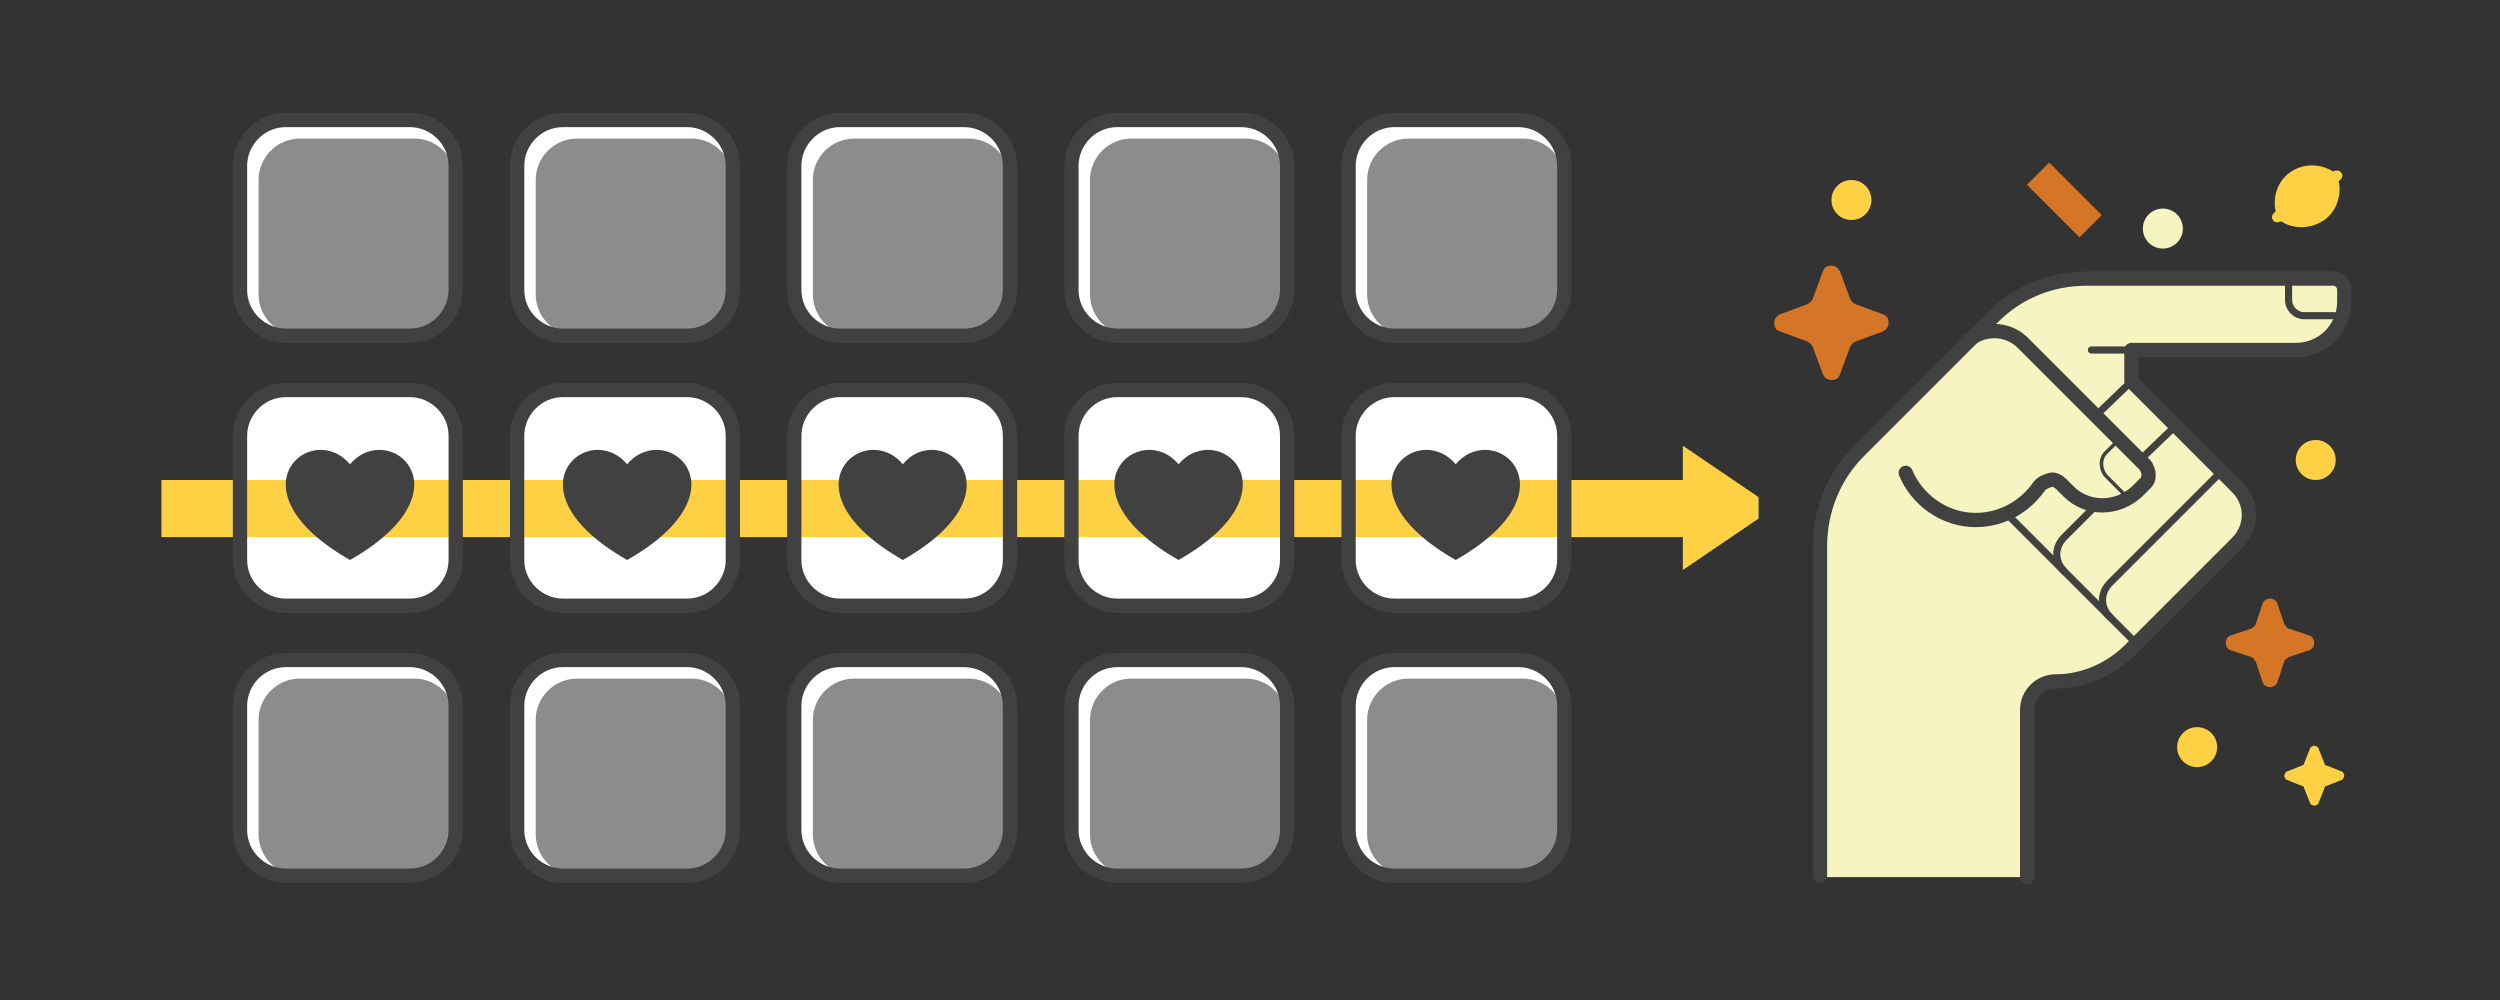<?xml version="1.0" encoding="utf-8"?>
<!-- Generator: Adobe Illustrator 21.0.0, SVG Export Plug-In . SVG Version: 6.00 Build 0)  -->
<svg version="1.1" id="Layer_1" xmlns="http://www.w3.org/2000/svg" xmlns:xlink="http://www.w3.org/1999/xlink" x="0px" y="0px"
	 viewBox="0 0 175 70" style="enable-background:new 0 0 175 70;" xml:space="preserve">
<rect x="0" y="0" width="175" height="70" fill="#333333" stroke="none"/>
<style type="text/css">
	.st0{fill:#FFFFFF;}
	.st1{fill:#F6F5C1;}
	.st2{fill:none;stroke:#FDD143;stroke-width:4;stroke-linejoin:bevel;stroke-miterlimit:10;}
	.st3{fill:#8C8C8C;}
	.st4{fill:none;stroke:#414141;stroke-linecap:round;stroke-linejoin:round;stroke-miterlimit:10;}
	.st5{fill:none;stroke:#414141;stroke-width:0.5;stroke-linecap:round;stroke-linejoin:round;stroke-miterlimit:10;}
	.st6{fill:none;stroke:#414141;stroke-width:0.25;stroke-linecap:round;stroke-linejoin:round;stroke-miterlimit:10;}
	.st7{fill:#414141;}
	.st8{fill:#FDD143;}
	.st9{fill:#D57626;}
</style>
<path class="st0" d="M31.9,20.3c0,1.7-1.4,3.2-3.2,3.2H20c-1.7,0-3.2-1.4-3.2-3.2v-8.7c0-1.7,1.4-3.2,3.2-3.2h8.7
	c1.7,0,3.2,1.4,3.2,3.2V20.3z"/>
<path class="st0" d="M31.9,39.2c0,1.7-1.4,3.2-3.2,3.2H20c-1.7,0-3.2-1.4-3.2-3.2v-8.7c0-1.7,1.4-3.2,3.2-3.2h8.7
	c1.7,0,3.2,1.4,3.2,3.2V39.2z"/>
<path class="st0" d="M31.9,58.1c0,1.7-1.4,3.2-3.2,3.2H20c-1.7,0-3.2-1.4-3.2-3.2v-8.7c0-1.7,1.4-3.2,3.2-3.2h8.7
	c1.7,0,3.2,1.4,3.2,3.2V58.1z"/>
<path class="st0" d="M51.3,20.3c0,1.7-1.4,3.2-3.2,3.2h-8.7c-1.7,0-3.2-1.4-3.2-3.2v-8.7c0-1.7,1.4-3.2,3.2-3.2h8.7
	c1.7,0,3.2,1.4,3.2,3.2V20.3z"/>
<path class="st0" d="M51.3,39.2c0,1.7-1.4,3.2-3.2,3.2h-8.7c-1.7,0-3.2-1.4-3.2-3.2v-8.7c0-1.7,1.4-3.2,3.2-3.2h8.7
	c1.7,0,3.2,1.4,3.2,3.2V39.2z"/>
<path class="st0" d="M51.3,58.1c0,1.7-1.4,3.2-3.2,3.2h-8.7c-1.7,0-3.2-1.4-3.2-3.2v-8.7c0-1.7,1.4-3.2,3.2-3.2h8.7
	c1.7,0,3.2,1.4,3.2,3.2V58.1z"/>
<path class="st0" d="M70.7,20.3c0,1.7-1.4,3.2-3.2,3.2h-8.7c-1.7,0-3.2-1.4-3.2-3.2v-8.7c0-1.7,1.4-3.2,3.2-3.2h8.7
	c1.7,0,3.2,1.4,3.2,3.2V20.3z"/>
<path class="st0" d="M70.7,39.2c0,1.7-1.4,3.2-3.2,3.2h-8.7c-1.7,0-3.2-1.4-3.2-3.2v-8.7c0-1.7,1.4-3.2,3.2-3.2h8.7
	c1.7,0,3.2,1.4,3.2,3.2V39.2z"/>
<path class="st0" d="M70.7,58.1c0,1.7-1.4,3.2-3.2,3.2h-8.7c-1.7,0-3.2-1.4-3.2-3.2v-8.7c0-1.7,1.4-3.2,3.2-3.2h8.7
	c1.7,0,3.2,1.4,3.2,3.2V58.1z"/>
<path class="st0" d="M90.1,20.3c0,1.7-1.4,3.2-3.2,3.2h-8.7c-1.7,0-3.2-1.4-3.2-3.2v-8.7c0-1.7,1.4-3.2,3.2-3.2h8.7
	c1.7,0,3.2,1.4,3.2,3.2V20.3z"/>
<path class="st0" d="M90.1,39.2c0,1.7-1.4,3.2-3.2,3.2h-8.7c-1.7,0-3.2-1.4-3.2-3.2v-8.7c0-1.7,1.4-3.2,3.2-3.2h8.7
	c1.7,0,3.2,1.4,3.2,3.2V39.2z"/>
<path class="st0" d="M90.1,58.1c0,1.7-1.4,3.2-3.2,3.2h-8.7c-1.7,0-3.2-1.4-3.2-3.2v-8.7c0-1.7,1.4-3.2,3.2-3.2h8.7
	c1.7,0,3.2,1.4,3.2,3.2V58.1z"/>
<path class="st0" d="M109.5,20.3c0,1.7-1.4,3.2-3.2,3.2h-8.7c-1.7,0-3.2-1.4-3.2-3.2v-8.7c0-1.7,1.4-3.2,3.2-3.2h8.7
	c1.7,0,3.2,1.4,3.2,3.2V20.3z"/>
<path class="st0" d="M109.5,39.2c0,1.7-1.4,3.2-3.2,3.2h-8.7c-1.7,0-3.2-1.4-3.2-3.2v-8.7c0-1.7,1.4-3.2,3.2-3.2h8.7
	c1.7,0,3.2,1.4,3.2,3.2V39.2z"/>
<path class="st0" d="M109.5,58.1c0,1.7-1.4,3.2-3.2,3.2h-8.7c-1.7,0-3.2-1.4-3.2-3.2v-8.7c0-1.7,1.4-3.2,3.2-3.2h8.7
	c1.7,0,3.2,1.4,3.2,3.2V58.1z"/>
<path class="st1" d="M127.4,61.3V38.2c0-2.5,1-4.9,2.7-6.6l9.4-9.4c1.8-1.8,4.1-2.7,6.6-2.7h17.2c0.5,0,0.8,0.4,0.8,0.8v0.8
	c0,1.9-1.5,3.4-3.4,3.4h-11.5v2.2l7.4,7.4c1.1,1.1,1.1,2.8,0,3.9l-7.5,7.5c-1.4,1.4-3.3,2.2-5.2,2.2c-1.1,0-2,0.9-2,2v11.7H127.4z"
	/>
<line class="st2" x1="118.6" y1="35.6" x2="11.3" y2="35.6"/>
<path class="st3" d="M31.9,20.6c0,1.6-1.3,2.9-2.9,2.9h-8c-1.6,0-2.9-1.3-2.9-2.9v-8c0-1.6,1.3-2.9,2.9-2.9h8c1.6,0,2.9,1.3,2.9,2.9
	V20.6z"/>
<path class="st3" d="M70.7,20.6c0,1.6-1.3,2.9-2.9,2.9h-8c-1.6,0-2.9-1.3-2.9-2.9v-8c0-1.6,1.3-2.9,2.9-2.9h8c1.6,0,2.9,1.3,2.9,2.9
	V20.6z"/>
<path class="st3" d="M51.3,58.4c0,1.6-1.3,2.9-2.9,2.9h-8c-1.6,0-2.9-1.3-2.9-2.9v-8c0-1.6,1.3-2.9,2.9-2.9h8c1.6,0,2.9,1.3,2.9,2.9
	V58.4z"/>
<path class="st3" d="M70.7,58.4c0,1.6-1.3,2.9-2.9,2.9h-8c-1.6,0-2.9-1.3-2.9-2.9v-8c0-1.6,1.3-2.9,2.9-2.9h8c1.6,0,2.9,1.3,2.9,2.9
	V58.4z"/>
<path class="st3" d="M51.3,20.6c0,1.6-1.3,2.9-2.9,2.9h-8c-1.6,0-2.9-1.3-2.9-2.9v-8c0-1.6,1.3-2.9,2.9-2.9h8c1.6,0,2.9,1.3,2.9,2.9
	V20.6z"/>
<path class="st3" d="M90.1,20.6c0,1.6-1.3,2.9-2.9,2.9h-8c-1.6,0-2.9-1.3-2.9-2.9v-8c0-1.6,1.3-2.9,2.9-2.9h8c1.6,0,2.9,1.3,2.9,2.9
	V20.6z"/>
<path class="st3" d="M90.1,58.4c0,1.6-1.3,2.9-2.9,2.9h-8c-1.6,0-2.9-1.3-2.9-2.9v-8c0-1.6,1.3-2.9,2.9-2.9h8c1.6,0,2.9,1.3,2.9,2.9
	V58.4z"/>
<path class="st3" d="M109.5,20.6c0,1.6-1.3,2.9-2.9,2.9h-8c-1.6,0-2.9-1.3-2.9-2.9v-8c0-1.6,1.3-2.9,2.9-2.9h8
	c1.6,0,2.9,1.3,2.9,2.9V20.6z"/>
<path class="st3" d="M31.9,58.4c0,1.6-1.3,2.9-2.9,2.9h-8c-1.6,0-2.9-1.3-2.9-2.9v-8c0-1.6,1.3-2.9,2.9-2.9h8c1.6,0,2.9,1.3,2.9,2.9
	V58.4z"/>
<path class="st3" d="M109.5,58.4c0,1.6-1.3,2.9-2.9,2.9h-8c-1.6,0-2.9-1.3-2.9-2.9v-8c0-1.6,1.3-2.9,2.9-2.9h8
	c1.6,0,2.9,1.3,2.9,2.9V58.4z"/>
<path class="st4" d="M31.9,20.3c0,1.7-1.4,3.2-3.2,3.2H20c-1.7,0-3.2-1.4-3.2-3.2v-8.7c0-1.7,1.4-3.2,3.2-3.2h8.7
	c1.7,0,3.2,1.4,3.2,3.2V20.3z"/>
<path class="st4" d="M31.9,39.2c0,1.7-1.4,3.2-3.2,3.2H20c-1.7,0-3.2-1.4-3.2-3.2v-8.7c0-1.7,1.4-3.2,3.2-3.2h8.7
	c1.7,0,3.2,1.4,3.2,3.2V39.2z"/>
<path class="st4" d="M31.9,58.1c0,1.7-1.4,3.2-3.2,3.2H20c-1.7,0-3.2-1.4-3.2-3.2v-8.7c0-1.7,1.4-3.2,3.2-3.2h8.7
	c1.7,0,3.2,1.4,3.2,3.2V58.1z"/>
<path class="st4" d="M51.3,20.3c0,1.7-1.4,3.2-3.2,3.2h-8.7c-1.7,0-3.2-1.4-3.2-3.2v-8.7c0-1.7,1.4-3.2,3.2-3.2h8.7
	c1.7,0,3.2,1.4,3.2,3.2V20.3z"/>
<path class="st4" d="M51.3,39.2c0,1.7-1.4,3.2-3.2,3.2h-8.7c-1.7,0-3.2-1.4-3.2-3.2v-8.7c0-1.7,1.4-3.2,3.2-3.2h8.7
	c1.7,0,3.2,1.4,3.2,3.2V39.2z"/>
<path class="st4" d="M51.3,58.1c0,1.7-1.4,3.2-3.2,3.2h-8.7c-1.7,0-3.2-1.4-3.2-3.2v-8.7c0-1.7,1.4-3.2,3.2-3.2h8.7
	c1.7,0,3.2,1.4,3.2,3.2V58.1z"/>
<path class="st4" d="M70.7,20.3c0,1.7-1.4,3.2-3.2,3.2h-8.7c-1.7,0-3.2-1.4-3.2-3.2v-8.7c0-1.7,1.4-3.2,3.2-3.2h8.7
	c1.7,0,3.2,1.4,3.2,3.2V20.3z"/>
<path class="st4" d="M70.7,39.2c0,1.7-1.4,3.2-3.2,3.2h-8.7c-1.7,0-3.2-1.4-3.2-3.2v-8.7c0-1.7,1.4-3.2,3.2-3.2h8.7
	c1.7,0,3.2,1.4,3.2,3.2V39.2z"/>
<path class="st4" d="M70.7,58.1c0,1.7-1.4,3.2-3.2,3.2h-8.7c-1.7,0-3.2-1.4-3.2-3.2v-8.7c0-1.7,1.4-3.2,3.2-3.2h8.7
	c1.7,0,3.2,1.4,3.2,3.2V58.1z"/>
<path class="st4" d="M90.1,20.3c0,1.7-1.4,3.2-3.2,3.2h-8.7c-1.7,0-3.2-1.4-3.2-3.2v-8.7c0-1.7,1.4-3.2,3.2-3.2h8.7
	c1.7,0,3.2,1.4,3.2,3.2V20.3z"/>
<path class="st4" d="M90.1,39.2c0,1.7-1.4,3.2-3.2,3.2h-8.7c-1.7,0-3.2-1.4-3.2-3.2v-8.7c0-1.7,1.4-3.2,3.2-3.2h8.7
	c1.7,0,3.2,1.4,3.2,3.2V39.2z"/>
<path class="st4" d="M90.1,58.1c0,1.7-1.4,3.2-3.2,3.2h-8.7c-1.7,0-3.2-1.4-3.2-3.2v-8.7c0-1.7,1.4-3.2,3.2-3.2h8.7
	c1.7,0,3.2,1.4,3.2,3.2V58.1z"/>
<path class="st4" d="M109.5,20.3c0,1.7-1.4,3.2-3.2,3.2h-8.7c-1.7,0-3.2-1.4-3.2-3.2v-8.7c0-1.7,1.4-3.2,3.2-3.2h8.7
	c1.7,0,3.2,1.4,3.2,3.2V20.3z"/>
<path class="st4" d="M109.5,39.2c0,1.7-1.4,3.2-3.2,3.2h-8.7c-1.7,0-3.2-1.4-3.2-3.2v-8.7c0-1.7,1.4-3.2,3.2-3.2h8.7
	c1.7,0,3.2,1.4,3.2,3.2V39.2z"/>
<path class="st4" d="M109.5,58.1c0,1.7-1.4,3.2-3.2,3.2h-8.7c-1.7,0-3.2-1.4-3.2-3.2v-8.7c0-1.7,1.4-3.2,3.2-3.2h8.7
	c1.7,0,3.2,1.4,3.2,3.2V58.1z"/>
<path class="st4" d="M127.4,61.3V38.2c0-2.5,1-4.9,2.7-6.6l9.4-9.4c1.8-1.8,4.1-2.7,6.6-2.7h17.2c0.5,0,0.8,0.4,0.8,0.8v0.8
	c0,1.9-1.5,3.4-3.4,3.4h-11.5v2.2l7.4,7.4c1.1,1.1,1.1,2.8,0,3.9l-7.5,7.5c-1.4,1.4-3.3,2.2-5.2,2.2c-1.1,0-2,0.9-2,2v11.7"/>
<path class="st5" d="M149.5,45l-1.8-1.8c-0.7-0.7-0.7-1.7,0-2.4l7.9-7.9"/>
<path class="st4" d="M133.4,33.1c0.8,1.9,2.7,3.3,4.9,3.3c1.8,0,3.4-0.9,4.4-2.3c0.2-0.3,0.5-0.4,0.8-0.5s0.6,0.1,0.8,0.3l0.5,0.5
	c1.3,1.3,3.4,1.3,4.8,0l0.6-0.6c0.2-0.2,0.2-0.4,0.2-0.6c0-0.2-0.1-0.4-0.2-0.6l-8.6-8.6c-1.1-1.1-2.9-1.1-4,0"/>
<line class="st5" x1="146.7" y1="29.1" x2="149.3" y2="26.6"/>
<line class="st5" x1="144.5" y1="40" x2="140.4" y2="35.9"/>
<line class="st5" x1="149.8" y1="32.2" x2="152.4" y2="29.7"/>
<path class="st5" d="M147.7,43.2l-3.2-3.2c-0.7-0.7-0.7-1.7,0-2.4l2.3-2.3"/>
<path class="st5" d="M160.2,19.4V21c0,0.6,0.5,1.1,1.1,1.1h2.7"/>
<path class="st6" d="M148.3,30.8l-0.9,0.9c-0.4,0.4-0.4,1.1,0,1.6l1.6,1.6"/>
<line class="st5" x1="149.3" y1="24.5" x2="146.4" y2="24.5"/>
<path class="st7" d="M24.5,39.2c-8.6-4.9-2.7-9.9,0-6.7C27.2,29.3,33.1,34.3,24.5,39.2z"/>
<path class="st7" d="M43.9,39.2c-8.6-4.9-2.7-9.9,0-6.7C46.6,29.3,52.5,34.3,43.9,39.2z"/>
<path class="st7" d="M63.2,39.2c-8.6-4.9-2.7-9.9,0-6.7C65.8,29.3,71.8,34.3,63.2,39.2z"/>
<path class="st7" d="M101.9,39.2c-8.6-4.9-2.7-9.9,0-6.7C104.6,29.3,110.5,34.3,101.9,39.2z"/>
<path class="st7" d="M82.5,39.2c-8.6-4.9-2.7-9.9,0-6.7C85.2,29.3,91.1,34.3,82.5,39.2z"/>
<polygon class="st8" points="123.1,34.8 117.8,31.2 117.8,39.9 123.1,36.3 "/>
<path class="st9" d="M159.4,47.8c-0.1,0.2-0.3,0.3-0.5,0.3s-0.4-0.1-0.5-0.3l-0.5-1.5c-0.1-0.1-0.2-0.3-0.3-0.3l-1.5-0.5
	c-0.2-0.1-0.3-0.3-0.3-0.5c0-0.2,0.1-0.4,0.3-0.5l1.5-0.5c0.1-0.1,0.3-0.2,0.3-0.3l0.5-1.5c0.1-0.2,0.3-0.3,0.5-0.3s0.4,0.1,0.5,0.3
	l0.5,1.5c0.1,0.1,0.2,0.3,0.3,0.3l1.5,0.5c0.2,0.1,0.3,0.3,0.3,0.5c0,0.2-0.1,0.4-0.3,0.5l-1.5,0.5c-0.1,0.1-0.3,0.2-0.3,0.3
	L159.4,47.8z"/>
<path class="st8" d="M162.3,56.2c0,0.1-0.2,0.2-0.3,0.2c-0.1,0-0.3-0.1-0.3-0.2l-0.4-1c0-0.1-0.1-0.2-0.2-0.2l-1-0.4
	c-0.1,0-0.2-0.2-0.2-0.3s0.1-0.3,0.2-0.3l1-0.4c0.1,0,0.2-0.1,0.2-0.2l0.4-1c0-0.1,0.2-0.2,0.3-0.2c0.1,0,0.3,0.1,0.3,0.2l0.4,1
	c0,0.1,0.1,0.2,0.2,0.2l1,0.4c0.1,0,0.2,0.2,0.2,0.3s-0.1,0.3-0.2,0.3l-1,0.4c-0.1,0-0.2,0.1-0.2,0.2L162.3,56.2z"/>
<path class="st9" d="M128.8,26.2c-0.1,0.3-0.3,0.4-0.6,0.4c-0.3,0-0.5-0.2-0.6-0.4l-0.7-1.9c-0.1-0.2-0.2-0.3-0.4-0.4l-1.9-0.7
	c-0.3-0.1-0.4-0.3-0.4-0.6c0-0.3,0.2-0.5,0.4-0.6l1.9-0.7c0.2-0.1,0.3-0.2,0.4-0.4l0.7-1.9c0.1-0.3,0.3-0.4,0.6-0.4
	c0.3,0,0.5,0.2,0.6,0.4l0.7,1.9c0.1,0.2,0.2,0.3,0.4,0.4l1.9,0.7c0.3,0.1,0.4,0.3,0.4,0.6c0,0.3-0.2,0.5-0.4,0.6l-1.9,0.7
	c-0.2,0.1-0.3,0.2-0.4,0.4L128.8,26.2z"/>
<circle class="st8" cx="129.6" cy="14" r="1.4"/>
<circle class="st1" cx="151.4" cy="16" r="1.4"/>
<circle class="st8" cx="153.8" cy="52.3" r="1.4"/>
<circle class="st8" cx="162.1" cy="32.2" r="1.4"/>
<rect x="141.9" y="12.9" transform="matrix(0.707 0.707 -0.707 0.707 52.24 -98.063)" class="st9" width="5.2" height="2.2"/>
<path class="st8" d="M162.7,15.4c1-0.7,1.2-2,1-2.7c0.1-0.1,0.4-0.3,0.2-0.6s-0.6-0.1-0.6-0.1c-0.6-0.4-1.8-0.7-2.9,0
	c-1.1,0.7-1.3,2-1.1,2.8c-0.1,0.1-0.4,0.3-0.2,0.6c0.2,0.3,0.5,0.1,0.6,0.1C160.4,16,161.7,16.1,162.7,15.4z"/>
</svg>
